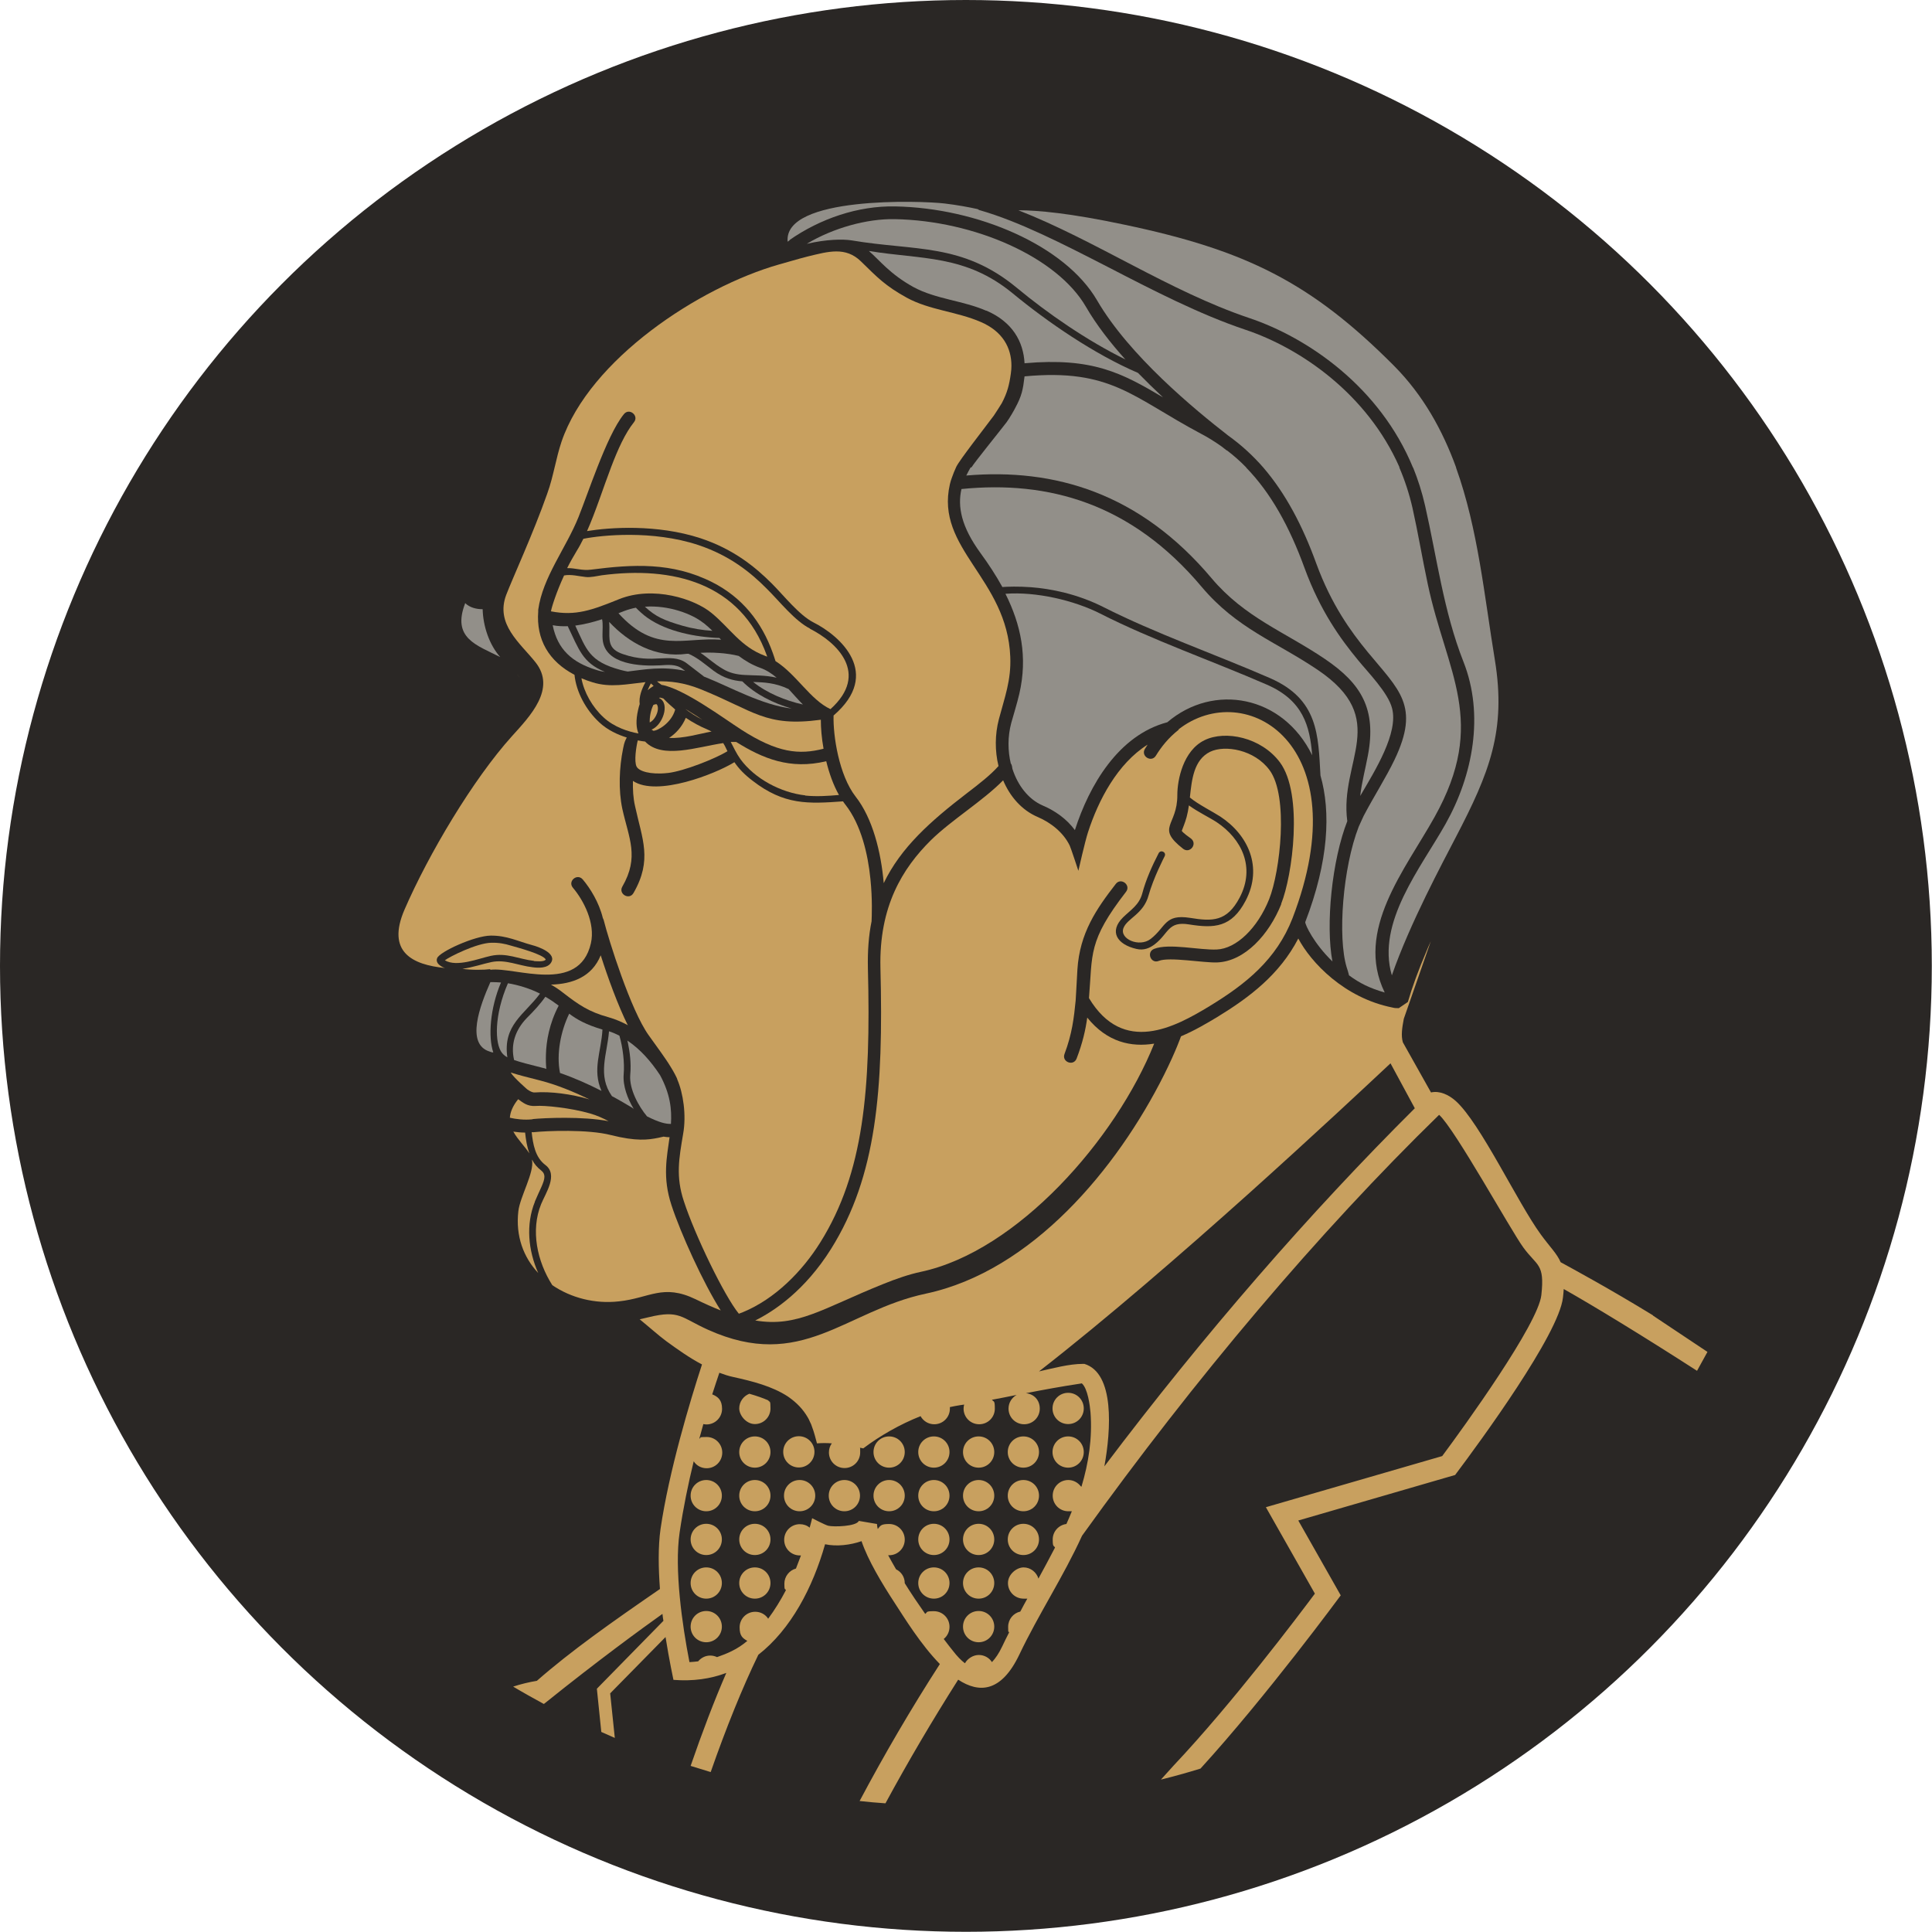 <?xml version="1.0" encoding="UTF-8"?>
<svg id="Ebene_1" xmlns="http://www.w3.org/2000/svg" version="1.1" viewBox="0 0 1001.5 1001.5">
  <!-- Generator: Adobe Illustrator 29.3.1, SVG Export Plug-In . SVG Version: 2.1.0 Build 151)  -->
  <defs>
    <style>
      .st0 {
        fill: none;
      }

      .st1 {
        fill: #c8a05f;
      }

      .st2 {
        fill: #2a2725;
      }

      .st3 {
        fill: #928f89;
      }
    </style>
  </defs>
  <circle class="st2" cx="500.7" cy="500.7" r="500.7"/>
  <g>
    <path class="st0" d="M343.8,840.2c-.2-1.2-.3-2.4-.5-3.6-10.4,7.4-33.1,23.9-61.2,46.5,0,0-.2.2-.3.2,9.7,5.2,19.6,10,29.7,14.5l-2.3-22.4,34.5-35.2h0Z"/>
    <path class="st0" d="M663.5,395.3c-9.6-13-28.3-16.8-39.1-11.5-11.1,5.5-14.2,20.6-14.1,28.4.2,16.2-11.4,16.6,3,27.9,3.5,2.8,7.6-2.5,4.1-5.3-1-.8-4.1-3-4.8-4,.5-1.4,1.6-3.9,2.5-7.1.5-1.8.9-3.9,1.2-6.1,4.5,3.3,10.9,6.4,14.4,8.7,13,8.6,20.2,23.4,11.9,39.1-6.6,12.5-14.1,12.3-25.7,10.5-13.3-2.1-12.5,4.7-20.4,10.9-6,4.6-16.4,0-14.1-5.7,2-5.1,10.5-7.2,13-16.9,1.2-4.4,3.2-9.4,5-13.3,1.8-4,3.3-6.9,3.3-6.9,1.1-2.1-2-3.7-3.1-1.6-3.4,6.6-6.6,13.7-8.5,20.9h0c-1.6,5.9-6,8.4-9.9,12.3-7.5,7.5-3.1,14.1,6.9,16.4,3.8.9,6.9-.4,9.6-2.5,7.2-5.6,6.7-12,17.7-10.2,13.1,2.1,22,1.6,29.3-12.3,9.1-17.4,1.3-34.1-13.1-43.6-3.7-2.5-11.9-6.5-15.8-9.9,1-9.4,1.9-19.5,10.5-23.7,7.7-3.8,22.9-1.1,30.8,9.5,10,13.5,5.5,52.6-.2,66.9-6,15.1-17,25.7-27.2,26.1-9,.4-24.8-3.5-32.5-.3-4.1,1.7-1.6,7.9,2.5,6.2,5.4-2.2,23.3,1.1,30.3.8,14.3-.6,26.8-14.5,33.2-30.3,5.8-14.6,11.6-56.8-.6-73.4h0Z"/>
    <path class="st0" d="M463.9,831.1c-6.9-10.4-14-22.4-17.3-32.2-5.8,2-13,2.9-18.9,1.6-6.4,22.5-17.7,44.1-34.6,57.3-8.4,17.1-16.7,37.9-24.7,60.8,24.9,7.2,50.7,12.3,77.2,15,12.9-24.1,26.7-47.8,41.6-71-9.8-10.2-18.4-24.1-23.3-31.5h0Z"/>
    <path class="st0" d="M810.1,672.5c-2,19.1-42.5,74.4-55.9,92l-81.3,23.6,22,38.8s-38.3,52.2-72.7,89.8c109.8-33.5,201.7-108.3,257.4-206.3-28-18-53.2-33.4-69.1-42.4,0,1.4-.2,2.8-.4,4.4h0Z"/>
    <path class="st0" d="M681.5,826.1l-25.4-44.8,91.4-26.5c11.7-15.6,49.8-68.5,51.4-83.5,1.8-16.4-2.2-14.7-9.4-24.7-6.6-9.1-35.4-61.3-43.6-68.7-62.4,60.7-126.5,136.6-185.1,218.2-9.6,21.1-22.5,40.6-32.5,61.6-9.4,19.6-20.8,20.1-31.7,13-13.4,21-25.9,42.5-37.7,64.1,11,.8,22,1.2,33.2,1.2,37.8,0,74.5-4.7,109.5-13.6,2.3-2.7,4.5-5.1,6.5-7.2,30.5-32.2,64.5-77.4,73.3-89.2h0Z"/>
    <path class="st0" d="M349.1,870.8s-2.2-10.3-4.1-22.2l-28.7,29.2,2.4,23.1c12.8,5.4,25.9,10.3,39.3,14.5,6-17.4,12.3-33.7,18.5-48.2-8.2,3.1-17.3,4.4-27.4,3.6h0,0Z"/>
    <path class="st0" d="M360.6,673.6c-17-8.2-23.8-.6-39.8,1.1h0c-12.4,1.3-24.9-1.8-34.5-8.4-8-12.4-11.3-28.3-5.8-42,2.3-5.7,9-15.2,2.2-20.3-5.2-3.9-6.3-10.8-7.1-17,.4,0,.7,0,1.1,0,6.5-.6,28.1-1.5,40,1.5,13.1,3.3,19.3,2.5,24.6,1.4.4,0,2.7-.6,2.7-.6,1,.2,2,.3,3,.3-1.4,10.4-3.8,20.9,1,35.4,4.7,14.4,16.5,40.2,25.5,54.5-4-1.6-8.3-3.5-13-5.8h0ZM311.8,565.4c-6.6-3.4-14-6.7-21.5-9.3-2-9.8.4-21.7,4.8-30.8,4,3,8.5,5.6,17.2,8.2-.7,11.5-5.5,20.7-.5,31.8h0ZM282.8,516.7c2.8,1.6,4.9,3.2,6.9,4.6-4.9,9.3-6.4,18.4-6.6,25.3,0,2.9,0,5.5.2,7.5-.6-.2-1.2-.3-1.7-.5-7.2-1.8-11.8-3-15-4.1-1.9-8.1.6-15.6,6.6-21.8h0c3.5-3.6,6.8-7,9.6-11h0ZM279.9,560.2c8.6,2.1,17.6,5.8,25.6,9.8-9.4-2.8-20.1-4.2-28.4-3.6-1.2,0-2.6-.7-3.9-1.6,0,0-6.8-6-8.5-8.6h0c3.6,1.2,8.4,2.4,15.1,4.1h0ZM291.9,514.8c-2-1.5-4.1-3-6.4-4.3h0c11-.4,21.2-3.9,25.8-15.2,3.7,11.5,8.9,25.9,14.1,36.4-3.2-1.8-6.5-3.2-10.2-4.2-10.2-2.9-15.5-6.5-23.4-12.6h0ZM325.5,540.7l-.3-1.2c6.6,4.5,12.2,10.7,17,18,5.2,9.7,6.1,17.7,5.6,25.2-2.5.1-6.2-.8-12.4-3.9-4.2-5-9.3-14-8.7-21.5.5-6.2-.3-12.2-1.2-16.6h0ZM315.7,534.6c1.9.7,3.6,1.4,5.4,2.3h0c1.9,6.2,2.7,13.9,2.2,20s2.1,12.6,5.2,17.9l-.6-.4c-3-1.8-6.6-4-10.8-6.2-7.6-10.9-2.4-21.5-1.5-33.6h0ZM670.2,476c-8.2,21.4-24.2,34.1-42.9,45.5-18.1,11-44.8,25.5-62.6-4.1h0c1.9-23-.6-29.5,19.2-55.1,2.7-3.5-2.6-7.6-5.3-4.1-10,13-18.8,25.4-19.9,44.4-.3,5-.8,15-.9,16-.9,9-1.9,17.3-5.8,27.8-1.6,4.2,4.7,6.5,6.3,2.3,3-8.1,4.6-14.7,5.5-21.2,10.4,12.9,22.9,15.4,34.7,13.5-19.8,49.5-71.1,107.7-121,118.3-6.1,1.3-12.8,3.6-19.7,6.4-31,12.5-44.2,22.4-66.1,18.8,9.7-4.8,25.7-15.4,39.3-37.1,23.6-37.7,27.2-82.4,25.6-145.6-.8-31.9,11.5-51.6,26.1-66.2,10.8-10.6,27-20.5,37.5-31.1,3.6,8.5,9.7,15.5,17.9,19,6.9,2.9,13.3,8,16.6,14.8.5.9,4.5,13.1,4.5,13.1,0,0,3.3-15.1,5-20,5.5-16.6,15.4-35.6,30.9-45.4-.5.7-.9,1.4-1.4,2.2-2.3,3.8,3.4,7.3,5.7,3.5,2.7-4.4,6.4-9.2,11.9-13.5,34.6-27.2,94,7.3,59.2,97.8h0ZM528.5,359.5c4.4-19,.8-35.8-7.2-51.8,15.9-1.2,35.5,3.4,49,10.2,26.8,13.6,58.5,24.6,86.5,36.9,18.8,8.2,22.3,21.5,23.5,36.6-15.2-31.1-51.1-37.6-75.1-17.1-25.4,6.6-40.5,32.8-47.9,55.9-4.3-5.7-10.2-10-16.8-12.8-7.3-3.1-12.9-10.2-15.6-19,0-.4-.3-2.1-.7-2.6-1.6-6.6-1.7-14,.2-21.2h0c1.2-4.7,2.9-9.7,4.2-15.2h0ZM676.6,478.2c12.2-31.7,13.3-57.2,7.9-76-1.2-21-1.1-39.5-26.2-50.5-28-12.2-59.5-23.2-86.3-36.8-13.7-6.9-27.3-9.5-37.5-10.3-6.8-.6-12.1-.3-14.9-.1-3.2-6-7.1-11.8-11.4-17.7-9.9-13.6-11.9-24-9.8-33.1,44.9-4.6,87.9,7.3,124.4,50.7,18.3,21.8,38.3,28.3,60.1,43h0c38,25.7,11.2,46.9,15.4,78.5-8.1,20.5-11.3,54-7.8,73-9.6-9.3-14.2-19-14.1-20.5h0ZM524.9,152c18.1,14.9,42.1,31.5,64.9,41.2,4.3,4.4,8.7,8.7,13,12.7-21.4-12.6-36.5-20.8-71.8-17.7-.5-11.2-6.2-21.4-19.8-27.3h0c-12.1-5.3-26.3-6-37.8-12.3-12.4-6.8-17.6-13.9-23.1-18.7,27.3,4.5,50.1,1.8,74.6,22h0ZM441.4,124.7c-4.5-.8-12.9-.7-23.2,1.8,13.7-8.2,31.2-13.1,45.7-12.8,41.4.8,84,19.7,99,45.4,5.5,9.4,12.7,18.7,20.6,27.5h0c-20-9.7-40.4-24-56.4-37.2-28.3-23.4-52.8-19-85.7-24.6h0ZM530.7,195c44.9-4.2,56,10.9,91.4,29.7,3.8,2,7.3,4.2,10.7,6.6l2.3,1.8c.2.2.5.3.7.4,3.4,2.6,6.8,5.6,9.8,8.7,0,0,0,0,0,.1s0,0,0,0c12.9,13.2,22.4,30.5,30.3,52.2,8.1,22.1,18.6,36.6,27.6,47.5,5.2,6.4,15.6,16.9,17.7,25,3.4,12.8-8.5,32-16.5,45.5.8-7.1,2.6-14.1,4-21.1,4.5-23.9-3.3-37.1-22.3-49.9-20.8-14.1-41.5-21.4-58.7-41.8h0c-37.3-44.3-81.4-57.2-127.2-53.3.7-1.4,1.4-2.9,2.3-4.3,0,0,0,0,0,0,0,0,0,0,0,0,1.6-2.8,14.5-18.7,18.2-23.4,1.7-2.1,4.4-7.1,4.5-7.4,3.5-6.4,4.1-9.7,4.9-16.5h0ZM583,116.4c62.8,13.3,96.6,30,139.6,73.1,15.2,15.3,25.2,33.4,32.2,52.7,0,0,0,0,0,.1,0,0,0,.1,0,.1,11.4,31.7,14.8,66.9,20.1,99.6,6,36.6-2.9,58.5-20.2,91.8-6.9,13.2-23.7,44.5-33.2,71.7-8.2-27.5,15.1-55.8,27.9-78.6,14-25.1,20-56.5,9.2-84-10.3-26.2-13.8-53.7-19.9-81-1.6-6.9-3.7-13.5-6.2-19.7h0c-17.2-41.6-54.3-67.4-85.1-77.7-41.2-13.8-79.6-40.2-119.5-55.8,10,0,26.9,1.6,55.1,7.5h0ZM489.6,105.5c6.5.8,12.5,1.9,17,2.9.3.3.8.5,1.2.6,20.5,5.9,42.7,17.3,66.1,29.3,23.4,12.1,47.6,24.6,71.4,32.6,28.8,9.6,63.2,33.5,79.9,71.2,0,0,0,.2,0,.2,0,0,0,.1,0,.1,2.8,6.5,5.2,13.5,6.8,20.9,2.8,12.4,5,25.7,7.9,39.4,9.8,46.3,31.3,71.2,3.5,120.9-15.1,27-41.4,58.6-25.8,90.9-7.9-2.2-12.9-4.8-18.5-8.9-.4-1.9-.8-2.9-1.2-4.1-4.8-15.8-2-51.8,6.2-73,.2-.6,2-4.5,2.6-5.7,5.3-10.2,11.5-19.9,16-29.1,13.4-28,2.3-36.1-14-55.9-8.7-10.6-18.7-24.4-26.5-45.6-7.3-19.9-16-36.5-27.5-49.9-5.3-6.1-11.5-11.8-18.1-16.5-17.5-13.6-51.4-41.5-68.1-70.2-16.6-28.5-62.1-47.9-104.6-48.7-19.4-.4-39,6.5-54.8,17.5h0l-1.2.9c-2.2-23.7,69.2-21.3,81.5-19.8h0ZM241.1,312.8v-.2c2.3,2.2,5.8,3.3,9.1,3.2.2,8.7,3.4,18.4,9.1,24.8-12.2-6.2-25-9.8-18.2-27.8h0ZM230.6,497.9c2.3-1.8,16.6-9,24.1-9.1,3.9,0,7,.6,10.2,1.5,3.1.9,16.8,4.5,18,7.2-.9,1.4-5.4.9-6.1.8h0c-7.9-.9-14.2-4.4-22.4-2.6-6.4,1.4-17.6,5.9-23.8,2.3h0ZM255.1,499c7.3-1.5,14.1,1.8,21.3,2.7,2.9.3,7.6.6,9.5-2.3,3.3-5-6.8-8.4-9.5-9.1-7.8-2.1-13.4-5.1-21.8-5-8.3.1-26.4,8.4-27.7,11.7-.5,1.4.2,2.7,1.3,3.6.8.7,1.8,1.1,2.8,1.5h0,0c-17-1.7-30.5-8.3-21-30.3,12.5-28.8,35.4-67.5,55.7-90,9.2-10.2,23.1-24.6,12.1-38.4-8-9.9-20.9-19.6-15.1-34.8,3.1-8.4,14.1-32,21.2-52.3,1.8-5.2,2.9-9.7,4-14.2,1-4.2,2-8.5,3.5-13,14.6-42.7,71.3-80,112.7-91.8,2.4-.7,9.5-2.9,15.1-4.2,10.3-2.5,19.3-5.2,27.4,2.6,8.5,8.3,12.5,12.6,23.7,18.8,11.9,6.5,26,7.2,38.4,12.6,11.4,4.9,15.8,13.4,15.9,22.7,0,1.4,0,2.5-.3,4-.9,5.9-1.8,9.9-4.7,15.4-.4.7-3.6,5.8-4.1,6.4-4.9,6.5-17.7,22.9-19.5,26.5-.9,2-1.7,3.9-2.3,5.7-.5,1.3-.7,1.8-1,3.3-7.8,33.5,29.6,48.7,31.3,89.5.5,12.1-2.9,21-5.9,32.3-2.1,8-2.1,16.5-.2,24.3-4,4.5-9.7,9-16.4,14.1-18.9,14.4-34.2,28-43.1,46.6-1.4-16.4-5.9-33.7-14.6-44.9-8.7-11.1-11.7-31.5-11.4-42,25.3-21.8,3.5-41.2-10.5-48.3-7.5-3.8-15.5-14-21.4-20-8.7-8.7-19.9-17.9-37.1-23.6-22.6-7.5-47.2-5.7-58.8-3.7,4.4-10.1,8.3-22.2,12.5-33.2,0,0,0,0,0,0h0c3.5-9.2,7.3-17.6,11.8-23.2,2.8-3.5-2.4-7.7-5.2-4.2-4.7,5.8-9.4,16.5-13.7,27.4-3.7,9.4-7,19.1-9.8,25.9-6.5,16.2-18.6,31.2-20.9,48.1,0,.3,0,.6,0,.9-1.1,14.4,5.3,25.8,18.8,32.8.9,8.9,5.9,18.2,12.9,24.7,4.3,4,9.5,6.4,14.2,7.8-.7,1.5-1.1,1.9-1.9,5.7-2,9.8-2.5,21.4-.4,31.3,3.3,15.2,8.8,24.9,0,40.3-2.2,3.9,3.6,7.2,5.8,3.3,9.9-17.3,4.5-27.9.8-45-.9-4.4-1.2-8.8-1.1-13.1,12.5,8.5,42.9-3.6,52.6-9.7,2.4,3.5,5.3,6.4,9.4,9.6,16.5,12.7,29,12,46.9,10.7.4.6.8,1.2,1.3,1.8,8.1,10.4,11.5,25.5,12.9,38.4,1.1,10.7.7,19.4.6,22-1.5,7.3-2.1,15.4-1.9,24.4,1.6,63.2-2.1,106-24.6,141.9-9.4,15.1-23.5,29.4-40.2,36.3-.8.3-1.5.6-2.1.8-7.6-9.3-22.8-40.9-28.5-58.3-4.2-12.9-2.5-22.3-.4-34.8,1.7-9.8,0-21.4-3-28.3,0-.6-2.2-4.7-3.1-6-3.1-5.2-7-10.5-11.7-16.9-9.2-12.8-20.6-49.2-23.4-59.9,0-.3-.2-.6-.4-.9-2-8.2-6.6-15.5-10.4-20-2.9-3.4-8,.9-5.1,4.3,5.5,6.5,11.7,18.3,9.3,28.8-6.1,26.6-39.4,12-52,13.7-2.9.4-9.9.5-14.3-.2,5.4-.7,11.1-2.7,15.1-3.5h0ZM267.8,349.3h0l.3.4c.3.3.5.6.8,1,.1.2.3.3.4.5l-1.2-1.5c-.1-.1-.2-.3-.3-.4h0ZM301.5,351.6c1.8.8,3.7,1.5,5.8,2.1,9.3,2.9,17.7.8,27.4-.1-1.9,3.5-3.4,7.7-3,11.4-.3.9-.6,1.9-.8,2.9-1.3,5.5-1,9.6.2,12.4-5.2-1-12.5-3.2-18-8.3h0c-5.9-5.5-10.2-13.1-11.5-20.3h0ZM430.7,367.6c-10.5-4.9-17.6-17.9-28.5-24.9-.4-1.1-.8-2.5-1.4-4.2-5.7-16-15.9-28.8-31.4-36.7-20.8-10.5-41.1-9.3-62.9-6.5-4.5.6-8.1-.9-12.3-.8,1.5-3,3.1-6.1,5-9,1.2-1.9,2.3-4,3.4-6.2,9.5-1.9,35.8-4.6,59.5,3.2,16.5,5.5,27.2,14.3,35.7,22.8,6.4,6.4,14.3,16.5,22.4,20.6,14.1,7.1,31,23.3,10.7,41.7h0ZM341.8,362h-.2c.2-.2.3-.3.5-.4.6.1,1.2.2,1.8.5,2,2,4,3.9,6.1,5.7-2,7-9.4,11.2-11.4,11-.3-.3-.6-.5-.9-.6h0c5.6-2,9.9-13.4,4.1-16.2h0ZM355.6,372.1c3.4,2.3,7.2,4.4,11.5,6.2.7.3,1.3.6,1.9.9h-.5c-5.1,1-14.5,3.8-21.6,3.3h0c3.6-2.2,6.9-5.9,8.8-10.5h0ZM355.2,367.5c.7.4,1.4.8,2.1,1.2,2.3,1.4,4.6,2.9,6.9,4.4-3.3-1.7-6.2-3.5-8.9-5.6h0ZM340,371c-1.1,2.2-2.4,3.2-3.3,3.6-.1-2.7.6-6.3,1.9-9.1.7-.4,1.3-.4,1.5-.3h0c.5.2,1.5,2.3-.2,5.8h0ZM338.8,355.6l-.2.2c-1,.5-1.9,1.1-2.7,2,.5-1.3,1.1-2.4,1.6-3.3h0c.5.4.9.8,1.4,1.2h0ZM325.3,348.1c-1-.2-2.2-.4-3.6-.8-16.5-4.3-17.8-10.6-23.6-23,4.4-.5,9-1.7,13.9-3.3.2,1.3.3,2.7.3,4.1,0,2.2-.1,4.3,0,6.4,1.2,13.2,19.9,13.9,29.7,13.4,3.8-.2,8.3-.7,11.5,1.7l1.6,1.2h0,0c-11.9-2.6-21.4-.7-29.9.3h0ZM341.9,341.4c-5.1.2-11.2.4-19-2.2-8.1-2.8-7.1-7.4-7.1-14,0-.9,0-1.8-.1-2.7,10,10.7,24,18.9,40.4,16.6h.7c5,2.1,8.2,5.1,13,8.7,5.3,4,10.1,5.1,14.9,5.5,6.8,6.7,16.3,11.4,25.6,14.1-15.5-1.9-31.3-10.9-45-16.4l-.6-.2h0c-2.7-2.1-6-4.6-9-6.9-4.1-3.1-9-2.7-13.8-2.4h0ZM367.9,330.4c2,.2,3.7.2,5,.3l.9.9c-19.4-1.4-34.1,7.4-53.2-13.7.9-.4,1.8-.7,2.8-1.1,2-.8,4.2-1.4,6.3-1.8h0c.8.8,1.5,1.6,2.4,2.3,9,8.4,23.9,12,35.8,13h0ZM334.2,314.5c12.3-.9,24.8,3.8,30.4,8.5h0c1.6,1.3,3.1,2.7,4.6,4.1-5.2-.4-10.5-1.2-15.4-2.6-9.7-2.8-14-4.8-19.6-9.9h0ZM375.4,338.7c4.5.5,7.1,1.2,7.1,1.2.1,0,.3,0,.5.1,3.2,2.5,6.8,4.6,11.2,6.2,3.1,1.1,5.9,3,8.5,5.1-6.1-1.5-11.3-1.1-16.3-1.4-4.5-.2-8.2-1.2-11.5-3.1-4.8-2.8-7.8-5.8-11.7-8.4h0c4.9-.3,9.1,0,12.3.3h0ZM390.4,353.5c5.6.2,11.5.4,18.4,3.7,2.5,2.7,4.9,5.4,7.4,8-9-1.9-18.6-5.9-25.8-11.7ZM303.6,299.1c2.6.2,5.8-.6,8.4-.9,36.5-4.8,71.9,3.7,85.5,41.6l.2.6c-.4-.2-.9-.4-1.3-.5-12.4-4.5-18-14.3-27.5-22.1-8.9-7.4-30.2-14.2-48-7.2-14.1,5.6-22.5,8.8-35.3,6.3h0c.4-2.2,2.8-9.9,6.8-18.6,3.7-.7,7.4.4,11.2.8h0ZM294.3,324.6c5.8,12,7.6,19,19.3,23.7-1.5-.2-2.9-.5-4.4-1h0c-12.7-3.9-20.2-10.8-22.7-23.2,2.6.4,5.2.6,7.8.5h0ZM330.7,383.8c1.5.3,2.8.5,3.8.6,8.8,9.3,26.9,2.8,40.5.8.5.9,1,2,1.6,3l.6,1.2c-6.1,3.9-22.7,10.5-30.9,11.3h0c-9.3,1-15-1-16.1-3.3-1.4-2.7-.2-10.4.6-13.6h0ZM342.8,355c-.6-.4-1.1-.8-1.6-1.2-.2-.2-.5-.4-.7-.6,6.6-.2,13.9.6,22.4,4,28.1,11.3,33.6,19.8,62.5,15.9,0,4.2.5,9.4,1.4,15h0,0c-12.8,3.3-24,2.2-42.8-9.9-9-5.8-29.9-21.2-41.3-23.2h0ZM381.5,384.6c13.8,8.6,27.9,14.5,46.7,10,1.5,6.1,3.6,12.2,6.6,17.5-5.8.5-11.6.9-17.5.3h0c-12.5-1.4-26-8.5-33.6-18.8-2.3-3.1-3.6-6.1-5-8.9,1,0,1.9-.1,2.8,0h0ZM253.9,545.1c-12.6-3.9-5-23.8.4-36,.3,0,.6,0,1,0h0c1.4,0,2.9,0,4.5.2-5.6,13.4-6.7,28.3-4,36.2-.6.2-1.4-.2-1.9-.4ZM260.2,545.9c-4-4.9-4.1-19.9,3-36.2h0c5.4.9,11.3,2.7,16.5,5.3-8.1,11-19.2,16.2-16.9,33-1.7-.9-2.7-2.2-2.7-2.2h0ZM268.5,569.7h0c2.5,1.8,4.8,3.8,9.1,3.5,4.4-.3,18.2,1,28.2,3.9,3.5,1,6.6,2.5,9.6,4-13.4-2.6-33.3-1.6-39.4-1.1h0c-4.3.4-8.9-.1-11.8-.8.2-2.9,1.4-6,4.3-9.6h0ZM272.2,587.1h0c.5,3.6,1,7.4,2.2,10.8-2.1-3.5-6-7-8.3-11.3,2,.3,4.1.5,6.1.5h0ZM268.7,627.8c.9-7.5,8.3-20,7.2-26.4v-.3c1.1,2.1,2.7,4.1,4.8,5.7,2.3,1.8,2.1,3.9,0,8.6-1,2.3-2.3,4.8-3.4,7.6h0c-4.8,11.8-3.5,25.2,1.7,37-7.6-8.1-11.8-19.2-10.3-32.1h0,0Z"/>
    <path class="st0" d="M560.4,716.9l-1.2.2c-9.3,1.4-18.5,3.2-27.8,4.9,4,.4,7.2,3.9,7.2,8s-3.6,8.1-8.1,8.1-8.1-3.6-8.1-8.1,1.7-5.7,4.2-7.1c-4.2.8-8.5,1.7-12.8,2.5.9,1.3,1.5,2.9,1.5,4.6,0,4.5-3.6,8.1-8.1,8.1s-8.1-3.6-8.1-8.1.1-1.5.3-2.1l-2.1.3c-1.8.3-3.5.6-5.3,1,0,.2,0,.5,0,.8,0,4.5-3.6,8.1-8.1,8.1s-5.7-1.7-7.1-4.2c-10.7,4.2-21.1,10.2-29.7,16.7l-2-.4c.3.8.4,1.6.4,2.5,0,4.5-3.6,8.1-8.1,8.1s-8.1-3.6-8.1-8.1.6-3.4,1.5-4.7c-2.5-.2-5.1-.2-7.7,0-.8-3-1.6-5.8-2.5-8.4-.4-1-.8-2-1.2-2.9-.4-.7-.7-1.5-1.1-2.2-2.5-4.3-5.7-7.6-9.6-10.3l-.7-.5c-8-5.4-18.3-8-28.3-10.1-2.4-.5-4.8-1.3-7.2-2.2-.5,1.5-3.2,9.5-3.7,11.2,3,1.2,5.1,4.1,5.1,7.5s-3.6,8.1-8.1,8.1-1.1,0-1.6-.2c-.7,2.5-1.4,5-2.1,7.6,1.1-.6,2.4-.9,3.8-.9,4.5,0,8.1,3.6,8.1,8.1s-3.6,8.1-8.1,8.1-5.3-1.4-6.7-3.6c-2.8,11.6-5.4,24.1-7.3,36.9-2.8,18.9,1.4,47.6,5.1,67.2,1.5,0,3-.2,4.5-.4,1.5-1.8,3.8-3,6.3-3s2.5.3,3.5.8c2.6-.8,5.1-1.9,7.6-3.1,2.8-1.4,5.5-3.2,8.1-5.3-2.4-1.4-4-4-4-7,0-4.5,3.6-8.1,8.1-8.1s5.3,1.4,6.7,3.6c3.4-4.5,6.5-9.6,9.2-14.8-.5-1-.8-2.2-.8-3.4,0-3.7,2.5-6.9,6-7.8.9-2.3,1.8-4.5,2.6-6.8-.2,0-.4,0-.6,0-4.5,0-8.1-3.6-8.1-8.1s3.6-8.1,8.1-8.1,3.7.7,5.1,1.8c.5-1.7.9-3.4,1.3-4.9,0,0,6.7,3.5,8.3,3.9,2.8.7,14.6.4,15.9-2.5l9.4,1.6c0,.8.2,1.7.4,2.6,1.5-1.6,3.6-2.6,5.9-2.6,4.5,0,8.1,3.6,8.1,8.1s-3.6,8.1-8.1,8.1h-.5c1.2,2.4,2.6,4.8,4.1,7.3,2.7,1.3,4.5,4.1,4.5,7.2,3.4,5.5,7.1,10.9,10.6,15.9,1.3-.9,2.8-1.4,4.5-1.4,4.5,0,8.1,3.6,8.1,8.1s-1.2,4.8-3,6.3c1.9,2.5,3.5,4.6,4.9,6.3,2.1,2.6,4.1,4.7,6.2,6.3,1.4-2.6,4-4.3,7.2-4.3s5.4,1.5,6.8,3.7c1.8-1.9,3.6-4.5,5.3-8.1,1.2-2.4,2.4-4.9,3.6-7.3-.3-.9-.5-1.9-.5-2.9,0-3.9,2.7-7.1,6.3-7.9,1.3-2.3,2.6-4.7,3.8-7-.7.2-1.4.3-2.1.3-4.5,0-8.1-3.6-8.1-8.1s3.6-8.1,8.1-8.1,6.8,2.5,7.7,5.8c3-5.3,5.9-10.7,8.6-16.1-.8-1.2-1.2-2.7-1.2-4.2,0-4.1,3.1-7.5,7.1-8,1-2.3,2-4.5,2.9-6.8-.6.1-1.3.2-1.9.2-4.5,0-8.1-3.6-8.1-8.1s3.6-8.1,8.1-8.1,5,1.3,6.5,3.2h0c3.8-12.3,5.7-25.1,4.7-38.5-.3-3.5-1.4-12.4-4.5-15.1h0ZM366.1,851.3c-4.5,0-8.1-3.6-8.1-8.1s3.6-8.1,8.1-8.1,8.1,3.6,8.1,8.1-3.6,8.1-8.1,8.1ZM366.1,828.6c-4.5,0-8.1-3.6-8.1-8.1s3.6-8.1,8.1-8.1,8.1,3.6,8.1,8.1-3.6,8.1-8.1,8.1ZM366.1,806c-4.5,0-8.1-3.6-8.1-8.1s3.6-8.1,8.1-8.1,8.1,3.6,8.1,8.1-3.6,8.1-8.1,8.1ZM366.1,783.4c-4.5,0-8.1-3.6-8.1-8.1s3.6-8.1,8.1-8.1,8.1,3.6,8.1,8.1-3.6,8.1-8.1,8.1ZM391.3,828.6c-4.5,0-8.1-3.6-8.1-8.1s3.6-8.1,8.1-8.1,8.1,3.6,8.1,8.1-3.6,8.1-8.1,8.1ZM391.3,806c-4.5,0-8.1-3.6-8.1-8.1s3.6-8.1,8.1-8.1,8.1,3.6,8.1,8.1-3.6,8.1-8.1,8.1ZM391.3,783.4c-4.5,0-8.1-3.6-8.1-8.1s3.6-8.1,8.1-8.1,8.1,3.6,8.1,8.1-3.6,8.1-8.1,8.1ZM391.3,760.7c-4.5,0-8.1-3.6-8.1-8.1s3.6-8.1,8.1-8.1,8.1,3.6,8.1,8.1-3.6,8.1-8.1,8.1ZM391.3,738.1c-4.5,0-8.1-3.6-8.1-8.1s2.2-6.4,5.2-7.6c3.8,1.1,7,2.2,9.7,3.4.7,1.2,1.2,2.6,1.2,4.2,0,4.5-3.6,8.1-8.1,8.1ZM406,752.7c0-4.4,3.6-8.1,8.1-8.1s8.1,3.6,8.1,8.1-3.6,8.1-8.1,8.1-8.1-3.6-8.1-8.1ZM414.5,783.4c-4.5,0-8.1-3.6-8.1-8.1s3.6-8.1,8.1-8.1,8.1,3.6,8.1,8.1-3.6,8.1-8.1,8.1ZM437.7,783.4c-4.5,0-8.1-3.6-8.1-8.1s3.6-8.1,8.1-8.1,8.1,3.6,8.1,8.1-3.6,8.1-8.1,8.1ZM460.9,783.4c-4.5,0-8.1-3.6-8.1-8.1s3.6-8.1,8.1-8.1,8.1,3.6,8.1,8.1-3.6,8.1-8.1,8.1ZM460.9,760.7c-4.5,0-8.1-3.6-8.1-8.1s3.6-8.1,8.1-8.1,8.1,3.6,8.1,8.1-3.6,8.1-8.1,8.1ZM484.1,828.6c-4.5,0-8.1-3.6-8.1-8.1s3.6-8.1,8.1-8.1,8.1,3.6,8.1,8.1-3.6,8.1-8.1,8.1ZM484.1,806c-4.5,0-8.1-3.6-8.1-8.1s3.6-8.1,8.1-8.1,8.1,3.6,8.1,8.1-3.6,8.1-8.1,8.1ZM484.1,783.4c-4.5,0-8.1-3.6-8.1-8.1s3.6-8.1,8.1-8.1,8.1,3.6,8.1,8.1-3.6,8.1-8.1,8.1ZM484.1,760.7c-4.5,0-8.1-3.6-8.1-8.1s3.6-8.1,8.1-8.1,8.1,3.6,8.1,8.1-3.6,8.1-8.1,8.1ZM507.3,851.3c-4.5,0-8.1-3.6-8.1-8.1s3.6-8.1,8.1-8.1,8.1,3.6,8.1,8.1-3.6,8.1-8.1,8.1ZM507.3,828.6c-4.5,0-8.1-3.6-8.1-8.1s3.6-8.1,8.1-8.1,8.1,3.6,8.1,8.1-3.6,8.1-8.1,8.1ZM507.3,806c-4.5,0-8.1-3.6-8.1-8.1s3.6-8.1,8.1-8.1,8.1,3.6,8.1,8.1-3.6,8.1-8.1,8.1ZM507.3,783.4c-4.5,0-8.1-3.6-8.1-8.1s3.6-8.1,8.1-8.1,8.1,3.6,8.1,8.1-3.6,8.1-8.1,8.1ZM507.3,760.7c-4.5,0-8.1-3.6-8.1-8.1s3.6-8.1,8.1-8.1,8.1,3.6,8.1,8.1-3.6,8.1-8.1,8.1ZM530.5,806c-4.5,0-8.1-3.6-8.1-8.1s3.6-8.1,8.1-8.1,8.1,3.6,8.1,8.1-3.6,8.1-8.1,8.1ZM530.5,783.4c-4.5,0-8.1-3.6-8.1-8.1s3.6-8.1,8.1-8.1,8.1,3.6,8.1,8.1-3.6,8.1-8.1,8.1ZM530.5,760.7c-4.5,0-8.1-3.6-8.1-8.1s3.6-8.1,8.1-8.1,8.1,3.6,8.1,8.1-3.6,8.1-8.1,8.1ZM553.7,760.7c-4.5,0-8.1-3.6-8.1-8.1s3.6-8.1,8.1-8.1,8.1,3.6,8.1,8.1-3.6,8.1-8.1,8.1ZM553.7,738.1c-4.5,0-8.1-3.6-8.1-8.1s3.6-8.1,8.1-8.1,8.1,3.6,8.1,8.1-3.6,8.1-8.1,8.1Z"/>
    <path class="st0" d="M720.9,551.1c-11.3,10.7-39.6,37.2-73.8,67.8-33.7,30.2-73.3,64.5-108.4,91.9,7.2-1.5,15.6-3.9,22.8-3.9h.7c15.7,4.8,13.7,34.3,10.4,53,51.6-68.4,106.7-131.8,160.9-185.6l-12.6-23.3h0Z"/>
    <path class="st1" d="M856.8,681.8c-22.7-13.9-41.6-24.1-47.8-27.5-2-4.6-5.5-7.8-10.3-14.4-12.1-16.6-31.2-57.5-44-69.1-3.8-3.4-8.5-5.5-12.9-4.5l-14.6-26c-1-3.5-.4-7.5.5-12.2l14-40.2c-.8,1.8-1.6,3.5-2.3,5.3-4.1,9.6-7.4,18.6-9.6,26.2l-4.7,3.2c-1.1,0-2.2,0-3.2-.3-25.2-5-42.4-23.5-48.9-35.8-9.7,18.7-25.3,30.5-42,40.7-5,3-11.5,6.9-18.8,10,0,0-2.6,7.6-8.8,20-24.3,48.5-68.4,101.7-123.5,113.4-41.9,8.9-64.3,40.6-112.9,18.7-14-6.3-14.7-10.4-30.7-6.5-1.6.4-3.1.7-4.7,1.1,4.8,3.9,9.7,8.3,13.6,11.2,5.9,4.3,12.2,8.8,18.7,12.2-6.2,19-17.1,55.2-21.5,85.3-1.3,9.2-1.1,20.3-.3,31.1-25,17.2-46,32-63.8,47.6-4.2.7-8.3,1.7-12.3,3,5.2,3.1,10.6,6.1,15.9,9,0,0,.2-.2.3-.2,28.1-22.6,50.8-39.1,61.2-46.5.1,1.2.3,2.4.5,3.6l-34.5,35.2,2.3,22.4c2.3,1,4.7,2.1,7,3.1l-2.4-23.1,28.7-29.2c1.9,12,4.1,22.2,4.1,22.2,10.1.8,19.2-.5,27.4-3.6-6.3,14.5-12.5,30.8-18.5,48.2,3.5,1.1,6.9,2.1,10.4,3.2,8-22.9,16.4-43.7,24.7-60.8,16.9-13.2,28.2-34.8,34.6-57.3,6,1.3,13.2.4,18.9-1.6,3.3,9.8,10.5,21.8,17.3,32.2,4.9,7.5,13.4,21.4,23.3,31.5-14.9,23.1-28.8,46.9-41.6,71,4.5.5,8.9.9,13.4,1.2,11.7-21.6,24.3-43,37.7-64.1,10.8,7.1,22.3,6.7,31.7-13,10-21,22.9-40.5,32.5-61.6,58.6-81.6,122.7-157.4,185.1-218.2,8.2,7.4,37,59.6,43.6,68.7,7.2,9.9,11.2,8.2,9.4,24.7-1.6,15-39.8,67.9-51.4,83.5l-91.4,26.5,25.4,44.8c-8.8,11.8-42.8,56.9-73.3,89.2-1.9,2.1-4.1,4.5-6.5,7.2,6.9-1.7,13.7-3.6,20.5-5.7,34.4-37.7,72.7-89.8,72.7-89.8l-22-38.8,81.3-23.6c13.3-17.7,53.8-73,55.9-92,.2-1.6.3-3,.4-4.4,15.9,9,41,24.3,69.1,42.4,1.8-3.2,3.6-6.5,5.4-9.8l-28.2-18.8h0,0ZM560.2,770.4h0c-1.5-1.9-3.8-3.2-6.4-3.2-4.5,0-8.1,3.6-8.1,8.1s3.6,8.1,8.1,8.1,1.3,0,1.9-.2c-.9,2.3-1.9,4.5-2.9,6.8-4,.5-7.1,3.9-7.1,8s.5,3,1.2,4.2c-2.8,5.4-5.7,10.8-8.6,16.1-1-3.3-4.1-5.8-7.7-5.8s-8.1,3.6-8.1,8.1,3.6,8.1,8.1,8.1,1.4,0,2.1-.3c-1.3,2.3-2.6,4.7-3.8,7-3.6.8-6.3,4-6.3,7.9s.2,2,.5,2.9c-1.2,2.4-2.5,4.9-3.6,7.3-1.7,3.6-3.5,6.2-5.3,8.1-1.4-2.2-3.9-3.7-6.8-3.7s-5.8,1.8-7.2,4.3c-2-1.5-4.1-3.7-6.1-6.3-1.4-1.7-3-3.8-4.9-6.3,1.9-1.5,3-3.8,3-6.3,0-4.5-3.6-8.1-8.1-8.1s-3.2.5-4.5,1.4c-3.5-5-7.2-10.4-10.6-15.9,0-3.2-1.8-5.9-4.5-7.2-1.5-2.5-2.8-5-4.1-7.3h.5c4.5,0,8.1-3.6,8.1-8.1s-3.6-8.1-8.1-8.1-4.5,1-5.9,2.6c-.2-.9-.4-1.8-.4-2.6l-9.4-1.6c-1.3,2.9-13.1,3.2-15.9,2.5-1.6-.4-8.3-3.9-8.3-3.9-.4,1.6-.8,3.2-1.3,4.9-1.4-1.2-3.2-1.8-5.1-1.8-4.5,0-8.1,3.6-8.1,8.1s3.6,8.1,8.1,8.1.4,0,.6,0c-.8,2.2-1.7,4.5-2.6,6.8-3.4.9-6,4.1-6,7.8s.3,2.4.8,3.4c-2.7,5.2-5.8,10.2-9.2,14.8-1.4-2.2-3.9-3.6-6.7-3.6-4.5,0-8.1,3.6-8.1,8.1s1.6,5.6,4,7c-2.5,2.1-5.2,3.9-8.1,5.3-2.4,1.2-5,2.2-7.6,3.1-1.1-.5-2.3-.8-3.5-.8-2.6,0-4.8,1.2-6.3,3-1.5.2-3,.3-4.5.4-3.8-19.5-7.9-48.2-5.1-67.2,1.9-12.8,4.5-25.4,7.3-36.9,1.4,2.2,3.9,3.6,6.7,3.6,4.5,0,8.1-3.6,8.1-8.1s-3.6-8.1-8.1-8.1-2.6.3-3.8.9c.7-2.6,1.4-5.2,2.1-7.6.5.1,1.1.2,1.6.2,4.5,0,8.1-3.6,8.1-8.1s-2.1-6.3-5.1-7.5c.5-1.7,3.2-9.7,3.7-11.2,2.4.9,4.8,1.7,7.2,2.2,10,2.2,20.2,4.8,28.3,10.1l.7.5c3.8,2.7,7.1,6,9.6,10.3.4.7.8,1.4,1.1,2.2.5.9.9,1.9,1.2,2.9,1,2.6,1.7,5.4,2.5,8.4,2.6-.2,5.1-.2,7.7,0-1,1.3-1.5,3-1.5,4.7,0,4.5,3.6,8.1,8.1,8.1s8.1-3.6,8.1-8.1-.1-1.7-.4-2.5l2,.4c8.6-6.5,18.9-12.4,29.7-16.7,1.4,2.5,4,4.2,7.1,4.2,4.5,0,8.1-3.6,8.1-8.1s0-.5,0-.8c1.8-.4,3.5-.7,5.3-1l2.1-.3c-.2.7-.3,1.4-.3,2.1,0,4.5,3.6,8.1,8.1,8.1s8.1-3.6,8.1-8.1-.5-3.3-1.5-4.6c4.2-.8,8.5-1.6,12.8-2.5-2.5,1.4-4.2,4-4.2,7.1,0,4.5,3.6,8.1,8.1,8.1s8.1-3.6,8.1-8.1-3.1-7.6-7.2-8c9.2-1.8,18.5-3.5,27.8-4.9l1.2-.2c3.1,2.7,4.2,11.6,4.5,15.1,1,13.4-1,26.2-4.7,38.5h0ZM572.5,760h0s0,0,0,0c3.4-18.7,5.4-48.2-10.4-53h-.7c-7.2,0-15.6,2.3-22.8,3.9,35.2-27.4,74.8-61.8,108.4-91.9,34.2-30.7,62.5-57.2,73.8-67.8l12.6,23.3c-54.2,53.9-109.3,117.2-160.9,185.6h0s0,0,0,0Z"/>
    <path class="st1" d="M572.5,760h0s0,0,0,0h0Z"/>
    <path class="st1" d="M426.9,388.1c-1-5.6-1.4-10.8-1.4-15-28.9,3.9-34.4-4.6-62.5-15.9-8.5-3.4-15.8-4.2-22.4-4,.2.2.5.4.7.6.5.4,1,.8,1.6,1.2,11.4,1.9,32.3,17.4,41.3,23.2,18.8,12.1,30,13.2,42.8,9.9h0Z"/>
    <polygon class="st1" points="426.9 388.1 426.9 388.1 426.9 388.1 426.9 388.1"/>
    <path class="st1" d="M417.4,412.4h0c5.9.6,11.7.2,17.5-.3-3-5.3-5.1-11.4-6.6-17.5-18.8,4.5-32.9-1.4-46.7-10-.9,0-1.8,0-2.8,0,1.5,2.8,2.8,5.8,5,8.9,7.5,10.3,21.1,17.4,33.6,18.8h0Z"/>
    <path class="st1" d="M346.2,400.7h0c8.2-.9,24.8-7.5,30.9-11.3l-.6-1.2c-.5-1.1-1-2.1-1.6-3-13.6,2-31.6,8.5-40.5-.8-1-.1-2.3-.3-3.8-.6-.8,3.2-2,10.9-.6,13.6,1.2,2.3,6.9,4.3,16.1,3.3h0Z"/>
    <path class="st1" d="M420,325.9c-8.1-4.1-15.9-14.2-22.4-20.6-8.4-8.5-19.2-17.3-35.7-22.8-23.7-7.8-50-5.1-59.5-3.2-1.1,2.2-2.2,4.3-3.4,6.2-1.8,3-3.5,6-5,9,4.1-.1,7.8,1.4,12.3.8,21.8-2.8,42.1-4,62.9,6.5,15.6,7.9,25.7,20.7,31.4,36.7.6,1.6,1,3,1.4,4.2,10.9,6.9,18,20,28.5,24.9h0c20.4-18.4,3.4-34.6-10.7-41.7h0Z"/>
    <path class="st3" d="M259.3,340.6c-5.7-6.4-8.9-16.1-9.1-24.8-3.4,0-6.8-.9-9.1-3.2v.2c-6.9,18,5.9,21.6,18.2,27.8h0Z"/>
    <path class="st1" d="M285.6,316.9h0c12.8,2.5,21.2-.6,35.3-6.3,17.7-7.1,39.1-.2,48,7.2,9.5,7.8,15.1,17.5,27.5,22.1.4.2.9.3,1.3.5l-.2-.6c-13.6-37.9-49-46.4-85.5-41.6-2.6.4-5.8,1.2-8.4.9-3.8-.4-7.5-1.5-11.2-.8-4,8.7-6.4,16.3-6.8,18.6h0Z"/>
    <path class="st3" d="M309.2,347.3h0c1.5.5,2.9.8,4.4,1-11.7-4.8-13.5-11.7-19.3-23.7-2.6.1-5.2,0-7.8-.5,2.5,12.5,10,19.3,22.7,23.2h0Z"/>
    <path class="st1" d="M331,380.3c-1.2-2.8-1.5-6.9-.2-12.4.2-1,.5-2,.8-2.9-.5-3.8,1.1-7.9,3-11.4-9.6,1-18.1,3-27.4.1-2-.6-3.9-1.3-5.8-2.1,1.3,7.2,5.6,14.9,11.5,20.3h0c5.5,5.1,12.9,7.4,18,8.3h0Z"/>
    <path class="st3" d="M335.4,578.7c6.1,3.1,9.8,4,12.4,3.9.5-7.6-.4-15.5-5.6-25.2-4.8-7.3-10.3-13.5-17-18l.3,1.2c.9,4.4,1.8,10.4,1.2,16.6-.6,7.5,4.5,16.5,8.7,21.5h0Z"/>
    <path class="st1" d="M231.1,502h0,0Z"/>
    <path class="st1" d="M254.3,502.7c12.6-1.6,45.9,12.9,52-13.7,2.4-10.5-3.8-22.3-9.3-28.8-2.9-3.4,2.2-7.7,5.1-4.3,3.8,4.5,8.4,11.8,10.4,20,.1.3.3.6.4.9,2.7,10.7,14.1,47,23.4,59.9,4.6,6.5,8.6,11.7,11.7,16.9.9,1.4,3.1,5.4,3.1,6,3,6.9,4.8,18.4,3,28.3-2.1,12.5-3.9,21.9.4,34.8,5.7,17.5,20.9,49,28.5,58.3.6-.2,1.3-.5,2.1-.8,16.7-6.9,30.8-21.2,40.2-36.3,22.4-35.9,26.2-78.8,24.6-141.9-.2-9,.4-17.1,1.9-24.4.1-2.6.5-11.4-.6-22-1.3-12.9-4.8-28-12.9-38.4-.5-.6-.9-1.2-1.3-1.8-18,1.3-30.5,2-46.9-10.7-4.2-3.2-7-6.1-9.4-9.6-9.7,6-40.1,18.1-52.6,9.7-.1,4.4.1,8.8,1.1,13.1,3.7,17.1,9.1,27.8-.8,45-2.2,3.9-8,.5-5.8-3.3,8.9-15.4,3.4-25,0-40.3-2.1-9.9-1.6-21.5.4-31.3.7-3.7,1.2-4.2,1.9-5.7-4.6-1.4-9.9-3.8-14.2-7.8-7-6.5-12-15.8-12.9-24.7-13.4-7-19.9-18.4-18.8-32.8,0-.3,0-.6,0-.9,2.3-16.9,14.4-31.9,20.9-48.1,2.7-6.8,6.1-16.5,9.8-25.9,4.3-10.9,9-21.6,13.7-27.4,2.8-3.5,8,.8,5.2,4.2-4.5,5.6-8.3,14-11.8,23.2h0s0,0,0,0c-4.2,11-8,23.1-12.5,33.2,11.6-1.9,36.2-3.7,58.8,3.7,17.2,5.7,28.4,14.9,37.1,23.6,6,6,14,16.2,21.4,20,14,7,35.8,26.5,10.5,48.3-.3,10.5,2.8,30.9,11.4,42,8.8,11.2,13.2,28.6,14.6,44.9,8.9-18.5,24.2-32.1,43.1-46.6,6.7-5.1,12.4-9.6,16.4-14.1-1.9-7.8-1.9-16.3.2-24.3,3-11.4,6.4-20.1,5.9-32.3-1.6-40.7-39-56-31.3-89.5.4-1.5.5-2,1-3.3.6-1.8,1.4-3.7,2.3-5.7,1.8-3.7,14.6-20,19.5-26.6.5-.7,3.7-5.7,4.1-6.4,2.9-5.5,3.9-9.6,4.7-15.4.2-1.5.3-2.6.3-4,0-9.3-4.5-17.8-15.9-22.7-12.4-5.4-26.5-6.1-38.4-12.6-11.2-6.2-15.2-10.5-23.7-18.8-8-7.8-17-5.1-27.4-2.6-5.6,1.4-12.7,3.6-15.1,4.2-41.4,11.8-98.1,49.1-112.7,91.8-1.5,4.5-2.5,8.8-3.5,13-1.1,4.5-2.1,9-4,14.2-7.1,20.2-18,43.9-21.2,52.3-5.7,15.2,7.2,24.9,15.1,34.8,11.1,13.8-2.8,28.1-12.1,38.4-20.2,22.4-43.2,61.1-55.7,89.9-9.5,22,4,28.6,21,30.3-1-.3-2-.8-2.8-1.5-1.1-.8-1.9-2.2-1.3-3.6,1.2-3.3,19.4-11.6,27.7-11.7,8.4-.1,14,2.9,21.8,5,2.7.7,12.8,4.1,9.5,9.1-1.9,2.9-6.5,2.7-9.5,2.3-7.2-.8-14-4.2-21.3-2.7-4,.8-9.7,2.8-15.1,3.5,4.3.7,11.4.6,14.3.2h0Z"/>
    <path class="st3" d="M503.2,242.2s0,0,0,0c0,0,0,0,0,0-.8,1.4-1.6,2.9-2.3,4.3,45.7-3.9,89.9,9,127.2,53.3h0c17.2,20.4,37.9,27.7,58.7,41.8,18.9,12.8,26.8,26,22.3,49.9-1.3,7-3.2,14-4,21.1,7.9-13.5,19.9-32.7,16.5-45.5-2.1-8.1-12.5-18.6-17.7-25-9-10.9-19.5-25.4-27.6-47.5-7.9-21.7-17.5-39-30.3-52.2,0,0,0,0,0,0s0,0,0-.1c-3-3.1-6.4-6.1-9.8-8.7-.2-.1-.5-.2-.7-.4l-2.3-1.8c-3.4-2.4-6.9-4.6-10.7-6.6-35.4-18.8-46.5-33.9-91.4-29.7-.8,6.8-1.4,10.1-4.9,16.5-.1.3-2.9,5.3-4.5,7.4-3.6,4.7-16.5,20.6-18.2,23.4h0Z"/>
    <path class="st3" d="M408.8,357.2c-6.9-3.3-12.8-3.5-18.4-3.7,7.2,5.8,16.8,9.7,25.8,11.7-2.5-2.5-4.9-5.3-7.4-8Z"/>
    <path class="st1" d="M325.5,531.6c-5.2-10.5-10.4-24.8-14.1-36.4-4.6,11.3-14.8,14.9-25.8,15.2h0c2.3,1.3,4.4,2.7,6.4,4.3,7.9,6.1,13.2,9.8,23.4,12.6,3.6,1,7,2.5,10.2,4.2h0Z"/>
    <path class="st3" d="M327.9,574.4l.6.4c-3.2-5.3-5.7-11.9-5.2-17.9s-.4-13.8-2.2-20h0c-1.7-.9-3.5-1.7-5.4-2.3-1,12.1-6.1,22.7,1.5,33.6,4.1,2.2,7.8,4.4,10.8,6.2h0Z"/>
    <path class="st1" d="M268.9,350.6c-.3-.3-.5-.6-.8-1l1.2,1.5c-.1-.2-.2-.3-.4-.5h0Z"/>
    <path class="st1" d="M267.8,349.3c.1.1.2.3.3.4l-.3-.4h0Z"/>
    <path class="st3" d="M279.8,515c-5.2-2.6-11.1-4.4-16.5-5.3h0c-7.1,16.3-7,31.3-3,36.2,0,0,1,1.3,2.7,2.2-2.4-16.8,8.8-22.1,16.9-33h0Z"/>
    <path class="st3" d="M259.7,509.3c-1.6-.1-3.1-.2-4.5-.2h0c-.4,0-.7,0-1,0-5.4,12.2-12.9,32.1-.4,36,.5.1,1.3.6,1.9.4-2.7-7.9-1.7-22.8,4-36.2h0Z"/>
    <path class="st1" d="M340.2,365.1h0c-.2-.1-.8,0-1.5.3-1.4,2.8-2,6.4-1.9,9.1.9-.4,2.2-1.4,3.3-3.6,1.7-3.5.7-5.6.2-5.9h0Z"/>
    <path class="st1" d="M611.1,378.2c-5.5,4.3-9.2,9.1-11.9,13.5-2.3,3.8-8,.3-5.7-3.5.5-.7.9-1.5,1.4-2.2-15.6,9.8-25.5,28.7-30.9,45.4-1.6,4.9-5,20-5,20,0,0-4-12.2-4.5-13.1-3.3-6.8-9.8-11.9-16.6-14.8-8.2-3.5-14.3-10.5-17.9-19-10.5,10.7-26.7,20.5-37.5,31.1-14.6,14.5-26.9,34.2-26.1,66.2,1.6,63.2-2,107.9-25.6,145.6-13.6,21.7-29.6,32.3-39.3,37.1,21.9,3.7,35-6.3,66.1-18.8,6.9-2.8,13.6-5.1,19.7-6.4,50-10.6,101.2-68.8,121-118.3-11.8,1.9-24.3-.6-34.7-13.5-.9,6.5-2.4,13.1-5.5,21.2-1.6,4.2-7.8,1.8-6.3-2.3,4-10.6,4.9-18.8,5.8-27.8.1-1,.6-11,.9-16,1.2-19,9.9-31.5,19.9-44.4,2.7-3.5,8,.6,5.3,4.1-19.8,25.6-17.3,32.1-19.2,55.1h0c17.8,29.6,44.5,15.1,62.6,4.1,18.7-11.4,34.6-24.1,42.9-45.5,34.8-90.5-24.6-125-59.2-97.8h0ZM664.2,468.6c-6.3,15.8-18.9,29.7-33.2,30.3-7,.3-24.9-3-30.3-.8-4.1,1.7-6.6-4.5-2.5-6.2,7.7-3.1,23.6.7,32.5.3,10.2-.4,21.2-11.1,27.2-26.1,5.7-14.3,10.2-53.4.2-66.9-7.8-10.6-23.1-13.2-30.8-9.5-8.5,4.2-9.5,14.4-10.5,23.7,4,3.4,12.1,7.5,15.8,9.9,14.4,9.5,22.2,26.2,13.1,43.6-7.3,13.9-16.2,14.4-29.3,12.3-11-1.8-10.5,4.6-17.7,10.2-2.7,2.1-5.8,3.4-9.6,2.5-10-2.3-14.4-9-6.9-16.4,4-3.9,8.3-6.4,9.9-12.3h0c1.9-7.2,5.1-14.3,8.5-20.9,1.1-2.1,4.2-.5,3.1,1.6,0,0-1.5,2.9-3.3,6.9-1.8,4-3.8,9-5,13.3-2.6,9.7-11,11.9-13,16.9-2.3,5.7,8.2,10.3,14.1,5.7,8-6.2,7.1-13,20.4-10.9,11.6,1.9,19.1,2,25.7-10.5,8.3-15.8,1-30.5-11.9-39.1-3.5-2.3-9.9-5.4-14.4-8.7-.3,2.2-.7,4.2-1.2,6.1-.9,3.2-2,5.7-2.5,7.1.6,1,3.8,3.3,4.8,4,3.5,2.8-.6,8-4.1,5.3-14.4-11.3-2.9-11.7-3-27.9,0-7.8,3-23,14.1-28.4,10.8-5.3,29.4-1.5,39.1,11.5,12.2,16.5,6.5,58.8.6,73.4h0Z"/>
    <path class="st3" d="M295.1,525.4c-4.4,9-6.8,21-4.8,30.8,7.5,2.6,14.9,5.9,21.5,9.3-4.9-11.1-.1-20.3.5-31.8-8.7-2.6-13.2-5.2-17.2-8.2h0Z"/>
    <path class="st3" d="M524.1,395.9c.4.5.7,2.2.7,2.6,2.8,8.7,8.3,15.8,15.6,19,6.6,2.8,12.5,7,16.8,12.8,7.4-23.1,22.5-49.2,47.9-55.9,24-20.5,59.9-14,75.1,17.1-1.2-15.2-4.7-28.4-23.5-36.6-28-12.2-59.6-23.2-86.5-36.9-13.5-6.8-33.1-11.4-49-10.2,8,16,11.6,32.7,7.2,51.8-1.3,5.5-2.9,10.5-4.2,15.2h0c-1.9,7.1-1.8,14.5-.2,21.1h0Z"/>
    <path class="st1" d="M337.7,378.2h0c.3.1.6.3.9.6,2,.2,9.5-3.9,11.4-11-2.1-1.8-4.2-3.7-6.1-5.7-.6-.2-1.2-.4-1.8-.5-.2,0-.4.2-.5.3h.2c5.8,2.9,1.5,14.3-4.1,16.3h0Z"/>
    <path class="st3" d="M698.4,425.7c-4.2-31.5,22.7-52.8-15.4-78.5h0c-21.8-14.7-41.8-21.3-60.1-43-36.5-43.4-79.5-55.2-124.5-50.7-2.1,9.1-.1,19.5,9.8,33.1,4.3,5.9,8.1,11.7,11.4,17.7,2.8-.2,8.1-.4,14.9.1,10.2.8,23.8,3.4,37.5,10.3,26.8,13.6,58.3,24.6,86.3,36.8,25.2,11,25,29.6,26.2,50.5,5.4,18.9,4.3,44.3-7.9,76,0,1.5,4.5,11.1,14.1,20.4-3.6-18.9-.3-52.5,7.8-73h0Z"/>
    <path class="st1" d="M335.9,357.7c.8-.8,1.8-1.4,2.7-2l.2-.2c-.5-.4-.9-.8-1.4-1.2h0c-.5.8-1,2-1.6,3.3h0Z"/>
    <path class="st3" d="M355.2,347.8h0,0Z"/>
    <path class="st3" d="M355.2,347.8l-1.6-1.2c-3.3-2.5-7.8-1.9-11.5-1.7-9.8.5-28.5-.2-29.7-13.4-.2-2,0-4.2,0-6.4,0-1.4,0-2.8-.3-4.1-4.9,1.6-9.5,2.7-13.9,3.3,5.8,12.3,7.1,18.6,23.6,23,1.4.4,2.6.6,3.6.8,8.5-1,18-2.9,29.9-.3h0Z"/>
    <path class="st3" d="M329.7,315h0c-2.1.4-4.2,1-6.3,1.8-1,.4-1.9.7-2.8,1.1,19.1,21.1,33.8,12.3,53.2,13.7l-.9-.9c-1.2,0-3-.1-5-.3-12-1-26.8-4.6-35.8-13-.8-.7-1.6-1.5-2.4-2.3h0Z"/>
    <path class="st3" d="M364.8,350.7h0l.6.2c13.7,5.5,29.5,14.5,45,16.4-9.4-2.7-18.9-7.4-25.6-14.1-4.8-.4-9.6-1.6-14.9-5.5-4.8-3.6-8-6.6-13-8.8h-.7c-16.4,2.3-30.4-5.8-40.4-16.5,0,.9.1,1.8.1,2.7,0,6.7-1,11.3,7.1,14,7.8,2.7,13.9,2.5,19,2.2,4.8-.2,9.7-.6,13.8,2.4,3,2.3,6.3,4.8,9,6.9h0Z"/>
    <path class="st3" d="M364.7,323h0c-5.7-4.7-18.1-9.4-30.4-8.5,5.6,5.2,10,7.1,19.6,9.9,4.9,1.4,10.2,2.3,15.4,2.6-1.4-1.4-2.9-2.7-4.6-4.1h0Z"/>
    <path class="st1" d="M357.3,368.7c-.7-.4-1.4-.8-2.1-1.2,2.7,2,5.6,3.9,8.9,5.6-2.2-1.5-4.5-2.9-6.9-4.4h0Z"/>
    <path class="st3" d="M363.1,338.4h0c3.9,2.6,6.9,5.6,11.7,8.4,3.3,2,7,2.9,11.5,3.1,4.9.3,10.2,0,16.3,1.4-2.6-2.2-5.4-4-8.5-5.1-4.4-1.6-8-3.8-11.2-6.2-.1,0-.3,0-.5-.1,0,0-2.6-.7-7.1-1.2-3.2-.3-7.4-.6-12.3-.3h0Z"/>
    <path class="st1" d="M346.8,382.5h0c7.1.5,16.5-2.3,21.6-3.2h.5c-.6-.4-1.2-.7-1.9-1-4.3-1.8-8.1-3.9-11.5-6.2-1.9,4.6-5.2,8.2-8.8,10.5h0Z"/>
    <path class="st1" d="M553.7,744.6c-4.5,0-8.1,3.6-8.1,8.1s3.6,8.1,8.1,8.1,8.1-3.6,8.1-8.1-3.6-8.1-8.1-8.1Z"/>
    <path class="st1" d="M507.3,767.2c-4.5,0-8.1,3.6-8.1,8.1s3.6,8.1,8.1,8.1,8.1-3.6,8.1-8.1-3.6-8.1-8.1-8.1Z"/>
    <path class="st1" d="M484.1,744.6c-4.5,0-8.1,3.6-8.1,8.1s3.6,8.1,8.1,8.1,8.1-3.6,8.1-8.1-3.6-8.1-8.1-8.1Z"/>
    <path class="st1" d="M484.1,767.2c-4.5,0-8.1,3.6-8.1,8.1s3.6,8.1,8.1,8.1,8.1-3.6,8.1-8.1-3.6-8.1-8.1-8.1Z"/>
    <path class="st1" d="M484.1,812.5c-4.5,0-8.1,3.6-8.1,8.1s3.6,8.1,8.1,8.1,8.1-3.6,8.1-8.1-3.6-8.1-8.1-8.1Z"/>
    <path class="st1" d="M484.1,789.9c-4.5,0-8.1,3.6-8.1,8.1s3.6,8.1,8.1,8.1,8.1-3.6,8.1-8.1-3.6-8.1-8.1-8.1Z"/>
    <path class="st1" d="M414.5,767.2c-4.5,0-8.1,3.6-8.1,8.1s3.6,8.1,8.1,8.1,8.1-3.6,8.1-8.1-3.6-8.1-8.1-8.1Z"/>
    <path class="st1" d="M460.9,767.2c-4.5,0-8.1,3.6-8.1,8.1s3.6,8.1,8.1,8.1,8.1-3.6,8.1-8.1-3.6-8.1-8.1-8.1Z"/>
    <path class="st1" d="M460.9,744.6c-4.5,0-8.1,3.6-8.1,8.1s3.6,8.1,8.1,8.1,8.1-3.6,8.1-8.1-3.6-8.1-8.1-8.1Z"/>
    <path class="st1" d="M437.7,767.2c-4.5,0-8.1,3.6-8.1,8.1s3.6,8.1,8.1,8.1,8.1-3.6,8.1-8.1-3.6-8.1-8.1-8.1Z"/>
    <path class="st1" d="M530.5,789.9c-4.5,0-8.1,3.6-8.1,8.1s3.6,8.1,8.1,8.1,8.1-3.6,8.1-8.1-3.6-8.1-8.1-8.1Z"/>
    <path class="st1" d="M530.5,744.6c-4.5,0-8.1,3.6-8.1,8.1s3.6,8.1,8.1,8.1,8.1-3.6,8.1-8.1-3.6-8.1-8.1-8.1Z"/>
    <path class="st1" d="M530.5,767.2c-4.5,0-8.1,3.6-8.1,8.1s3.6,8.1,8.1,8.1,8.1-3.6,8.1-8.1-3.6-8.1-8.1-8.1Z"/>
    <path class="st1" d="M553.7,722c-4.5,0-8.1,3.6-8.1,8.1s3.6,8.1,8.1,8.1,8.1-3.6,8.1-8.1-3.6-8.1-8.1-8.1Z"/>
    <path class="st1" d="M507.3,789.9c-4.5,0-8.1,3.6-8.1,8.1s3.6,8.1,8.1,8.1,8.1-3.6,8.1-8.1-3.6-8.1-8.1-8.1Z"/>
    <path class="st1" d="M507.3,744.6c-4.5,0-8.1,3.6-8.1,8.1s3.6,8.1,8.1,8.1,8.1-3.6,8.1-8.1-3.6-8.1-8.1-8.1Z"/>
    <path class="st1" d="M507.3,835.1c-4.5,0-8.1,3.6-8.1,8.1s3.6,8.1,8.1,8.1,8.1-3.6,8.1-8.1-3.6-8.1-8.1-8.1Z"/>
    <path class="st1" d="M507.3,812.5c-4.5,0-8.1,3.6-8.1,8.1s3.6,8.1,8.1,8.1,8.1-3.6,8.1-8.1-3.6-8.1-8.1-8.1Z"/>
    <path class="st1" d="M276.8,498.2h0c.7,0,5.2.6,6.1-.8-1.2-2.7-14.9-6.3-18-7.2-3.2-1-6.4-1.6-10.2-1.5-7.5.1-21.8,7.3-24.1,9.1,6.2,3.7,17.4-.9,23.8-2.3,8.2-1.8,14.5,1.7,22.4,2.6h0Z"/>
    <path class="st1" d="M264.8,556.1c1.7,2.7,8.5,8.6,8.5,8.6,1.3.9,2.7,1.7,3.9,1.6,8.2-.6,19,.8,28.4,3.6-8.1-3.9-17-7.6-25.6-9.8-6.7-1.7-11.5-2.9-15.1-4.1h0Z"/>
    <path class="st1" d="M347,589.5c-1,0-1.9-.1-3-.3,0,0-2.3.5-2.7.6-5.3,1.1-11.5,1.9-24.6-1.4-12-3.1-33.5-2.2-40-1.5-.4,0-.7,0-1.1,0,.7,6.2,1.8,13,7.1,17,6.8,5.1.1,14.6-2.2,20.3-5.5,13.6-2.1,29.6,5.8,42,9.7,6.6,22.1,9.8,34.5,8.4h0c16-1.7,22.8-9.3,39.8-1.1,4.7,2.3,9,4.2,13,5.8-9.1-14.3-20.8-40.1-25.5-54.5-4.8-14.5-2.4-25-1-35.4h0Z"/>
    <path class="st1" d="M277.2,623h0c1.2-2.8,2.4-5.4,3.4-7.6,2.1-4.7,2.2-6.8,0-8.6-2.1-1.6-3.7-3.5-4.8-5.7v.3c1.2,6.4-6.2,18.9-7.1,26.4-1.5,13,2.7,24,10.3,32.1-5.2-11.7-6.5-25.2-1.7-37h0,0Z"/>
    <path class="st1" d="M366.1,812.5c-4.5,0-8.1,3.6-8.1,8.1s3.6,8.1,8.1,8.1,8.1-3.6,8.1-8.1-3.6-8.1-8.1-8.1Z"/>
    <path class="st1" d="M414.1,760.7c4.5,0,8.1-3.6,8.1-8.1s-3.6-8.1-8.1-8.1-8.1,3.6-8.1,8.1,3.6,8.1,8.1,8.1Z"/>
    <path class="st3" d="M266.5,549.5c3.2,1.1,7.8,2.3,15,4.1.6.1,1.2.3,1.7.5-.2-2-.3-4.5-.2-7.5.2-6.9,1.7-15.9,6.6-25.3-2-1.5-4.1-3-6.9-4.6-2.8,4-6.1,7.5-9.6,11h0c-6,6.2-8.5,13.7-6.6,21.8h0Z"/>
    <path class="st1" d="M276.1,580.1h0c6.1-.6,26-1.5,39.4,1.1-3-1.6-6.1-3-9.6-4-10-2.9-23.8-4.3-28.2-3.9-4.3.3-6.6-1.7-9.1-3.5h0c-2.9,3.6-4.1,6.8-4.3,9.6,2.9.7,7.5,1.3,11.8.8h0Z"/>
    <path class="st1" d="M272.2,587.1h0c-2,0-4.1-.2-6.1-.5,2.3,4.2,6.1,7.8,8.3,11.3-1.2-3.4-1.8-7.1-2.2-10.8h0Z"/>
    <path class="st1" d="M391.3,767.2c-4.5,0-8.1,3.6-8.1,8.1s3.6,8.1,8.1,8.1,8.1-3.6,8.1-8.1-3.6-8.1-8.1-8.1Z"/>
    <path class="st1" d="M366.1,835.1c-4.5,0-8.1,3.6-8.1,8.1s3.6,8.1,8.1,8.1,8.1-3.6,8.1-8.1-3.6-8.1-8.1-8.1Z"/>
    <path class="st1" d="M391.3,789.9c-4.5,0-8.1,3.6-8.1,8.1s3.6,8.1,8.1,8.1,8.1-3.6,8.1-8.1-3.6-8.1-8.1-8.1Z"/>
    <path class="st1" d="M391.3,812.5c-4.5,0-8.1,3.6-8.1,8.1s3.6,8.1,8.1,8.1,8.1-3.6,8.1-8.1-3.6-8.1-8.1-8.1Z"/>
    <path class="st1" d="M388.4,722.5c-3,1.2-5.2,4.1-5.2,7.6s3.6,8.1,8.1,8.1,8.1-3.6,8.1-8.1-.4-3-1.2-4.2c-2.7-1.2-5.9-2.3-9.7-3.4Z"/>
    <path class="st1" d="M366.1,789.9c-4.5,0-8.1,3.6-8.1,8.1s3.6,8.1,8.1,8.1,8.1-3.6,8.1-8.1-3.6-8.1-8.1-8.1Z"/>
    <path class="st1" d="M366.1,767.2c-4.5,0-8.1,3.6-8.1,8.1s3.6,8.1,8.1,8.1,8.1-3.6,8.1-8.1-3.6-8.1-8.1-8.1Z"/>
    <path class="st1" d="M391.3,744.6c-4.5,0-8.1,3.6-8.1,8.1s3.6,8.1,8.1,8.1,8.1-3.6,8.1-8.1-3.6-8.1-8.1-8.1Z"/>
    <path class="st3" d="M583.5,186.5h0c-7.9-8.8-15.1-18-20.6-27.5-14.9-25.7-57.6-44.6-99-45.4-14.5-.3-32.1,4.6-45.7,12.8,10.3-2.4,18.7-2.5,23.2-1.8,33,5.6,57.4,1.2,85.7,24.6,15.9,13.2,36.4,27.4,56.4,37.2h0Z"/>
    <path class="st3" d="M511.3,161h0c13.6,5.9,19.2,16.1,19.8,27.3,35.2-3.1,50.4,5,71.8,17.7-4.3-4-8.7-8.3-13-12.7-22.8-9.8-46.8-26.3-64.9-41.2-24.5-20.2-47.3-17.5-74.6-22,5.6,4.8,10.8,11.9,23.1,18.7,11.6,6.3,25.7,7,37.8,12.3h0Z"/>
    <path class="st3" d="M409.3,124.4h0c15.8-11,35.4-17.8,54.8-17.4,42.6.8,88,20.2,104.6,48.7,16.7,28.7,50.6,56.6,68.1,70.2,6.6,4.7,12.8,10.4,18.1,16.5,11.5,13.4,20.3,30,27.5,49.9,7.8,21.2,17.8,35,26.5,45.6,16.3,19.8,27.4,27.9,14,55.9-4.4,9.2-10.7,19-16,29.1-.6,1.2-2.3,5.1-2.6,5.7-8.2,21.1-11,57.2-6.2,72.9.4,1.3.8,2.3,1.2,4.1,5.6,4.1,10.6,6.6,18.5,8.9-15.7-32.2,10.7-63.8,25.8-90.9,27.8-49.7,6.3-74.6-3.5-120.9-2.9-13.7-5.1-26.9-7.9-39.4-1.7-7.4-4-14.4-6.8-20.9,0,0,0,0,0-.1,0,0,0-.2,0-.2-16.7-37.8-51.1-61.6-79.9-71.2-23.8-8-48-20.5-71.4-32.6-23.4-12-45.6-23.4-66.1-29.3-.5-.1-.9-.4-1.2-.6-4.5-1-10.4-2.1-17-2.9-12.3-1.5-83.8-3.9-81.5,19.8l1.2-.9h0Z"/>
    <path class="st3" d="M732.5,242.3h0c2.5,6.2,4.6,12.7,6.2,19.7,6.2,27.2,9.6,54.8,19.9,81,10.9,27.5,4.9,58.9-9.2,84-12.8,22.8-36,51.1-27.9,78.6,9.5-27.3,26.4-58.5,33.2-71.7,17.3-33.2,26.2-55.1,20.2-91.8-5.4-32.7-8.7-67.9-20.1-99.6,0,0,0,0,0-.1,0,0,0,0,0-.1-7-19.2-17-37.4-32.2-52.7-43-43.2-76.8-59.9-139.6-73.1-28.2-6-45.1-7.5-55.1-7.5,39.9,15.6,78.3,41.9,119.5,55.8,30.8,10.3,68,36,85.1,77.7h0Z"/>
  </g>
</svg>
